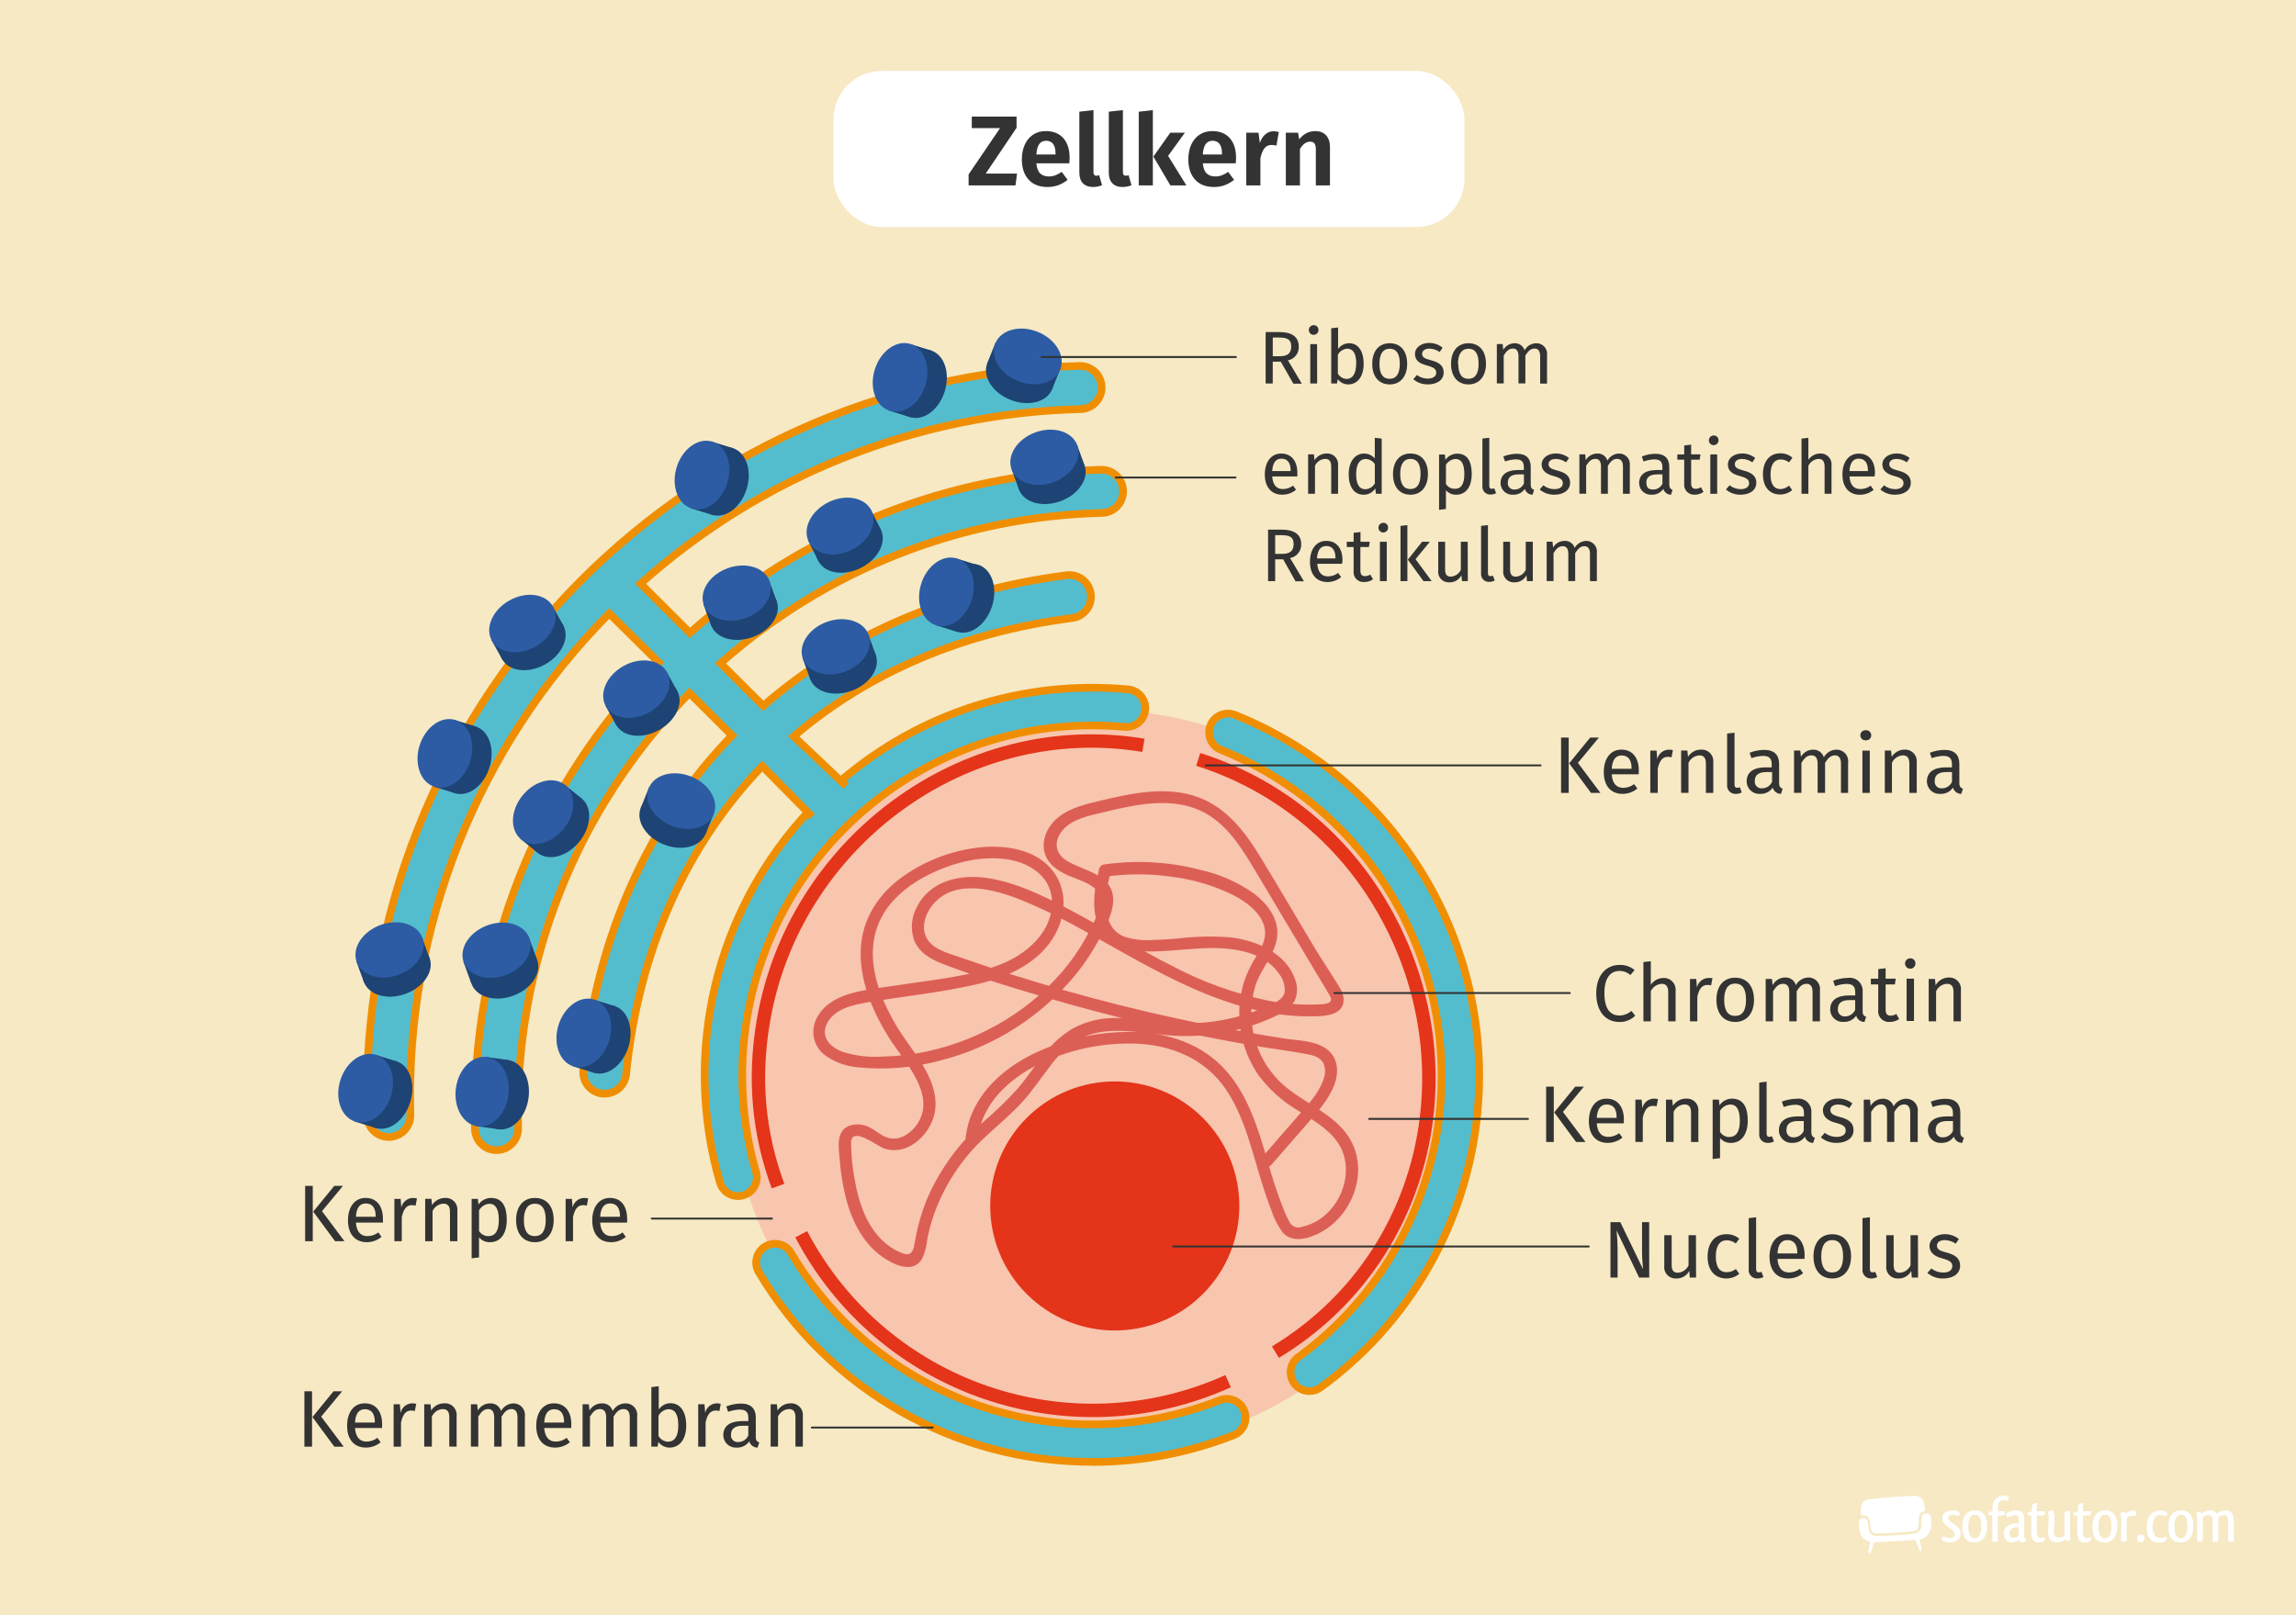 <?xml version="1.0" encoding="UTF-8"?><svg xmlns="http://www.w3.org/2000/svg" width="1200" height="844.43" viewBox="0 0 1200 844.43"><g id="Ebene_6"><rect x="-248.48" y="-16.8" width="1656.96" height="885.88" fill="#f6e9c4"/><g id="Ebene_6-2"><path d="M819.88,414.52h-3.99v-28.93h3.99v28.93ZM824.69,398.81l11.75,15.71h-4.91l-11.42-15.45,11-13.48h4.55l-10.96,13.22Z" fill="#333"/><path d="M856.47,404.8h-14.11c.36,5.11,2.75,7.07,5.96,7.07,2.08.03,4.12-.65,5.76-1.93l1.67,2.32c-2.17,1.8-4.9,2.79-7.72,2.78-6.19,0-9.82-4.32-9.82-11.36s3.47-11.78,9.2-11.78,9.1,4.16,9.1,10.9c.03.75,0,1.47-.03,2ZM852.74,401.69c0-4.35-1.73-6.74-5.24-6.74-2.91,0-4.84,2.06-5.14,6.97h10.37v-.23Z" fill="#333"/><path d="M874.34,392.14l-.72,3.8c-.63-.18-1.28-.27-1.93-.26-2.78,0-4.35,1.96-5.27,6.22v12.63h-3.89v-22.12h3.27l.36,4.48c.61-2.81,3.05-4.86,5.92-4.97.76-.01,1.52.06,2.26.23Z" fill="#333"/><path d="M895.45,398.65v15.87h-3.86v-15.32c0-3.27-1.34-4.29-3.47-4.29-2.44.18-4.6,1.67-5.63,3.89v15.71h-3.86v-22.12h3.27l.33,3.27c1.46-2.34,4.02-3.76,6.77-3.76,3.34-.24,6.23,2.27,6.47,5.61.03.38.02.76-.03,1.14Z" fill="#333"/><path d="M902.68,410.17v-26.67l3.86-.46v27.03c0,1.18.36,1.77,1.37,1.77.49.02.99-.07,1.44-.26l.98,2.72c-.94.49-1.98.75-3.04.75-2.4.16-4.47-1.65-4.64-4.05-.02-.28-.01-.55.02-.83Z" fill="#333"/><path d="M931.71,412.36l-.88,2.68c-2.01,0-3.78-1.34-4.32-3.27-1.46,2.15-3.94,3.39-6.55,3.27-3.6.29-6.76-2.4-7.05-6-.01-.18-.02-.36-.02-.54,0-4.75,3.57-7.33,9.82-7.33h3.27v-1.64c0-3.27-1.57-4.35-4.61-4.35-2.04.09-4.06.48-5.99,1.18l-.95-2.81c2.44-.96,5.04-1.48,7.66-1.51,5.3,0,7.76,2.72,7.76,7.33v10.11c.03,1.83.75,2.45,1.87,2.88ZM926.18,408.7v-5.07h-2.91c-4.06,0-6.12,1.51-6.12,4.52-.28,1.91,1.04,3.69,2.95,3.97.29.04.58.05.87.02,2.27,0,4.31-1.35,5.2-3.44Z" fill="#333"/><path d="M965.91,398.65v15.87h-3.73v-15.32c0-3.27-1.44-4.29-3.11-4.29-2.42,0-3.7,1.57-5.2,3.89v15.71h-3.89v-15.32c0-3.27-1.41-4.29-3.27-4.29-2.39,0-3.73,1.57-5.2,3.89v15.71h-3.86v-22.12h3.27l.33,3.27c1.3-2.3,3.74-3.72,6.38-3.73,2.56-.1,4.85,1.55,5.6,3.99,1.3-2.42,3.8-3.95,6.55-3.99,3.32-.09,6.1,2.52,6.19,5.85,0,.29,0,.57-.04.86Z" fill="#333"/><path d="M977.99,384.41c.02,1.43-1.12,2.6-2.55,2.62-.07,0-.13,0-.2,0-1.46.16-2.77-.89-2.93-2.34-.16-1.46.89-2.77,2.34-2.93.2-.02.39-.02.59,0,1.44-.07,2.67,1.04,2.75,2.48,0,.06,0,.11,0,.17ZM977.24,414.52h-3.86v-22.12h3.86v22.12Z" fill="#333"/><path d="M1001.78,398.65v15.87h-3.86v-15.32c0-3.27-1.34-4.29-3.47-4.29-2.46.14-4.64,1.64-5.63,3.89v15.71h-3.73v-22.12h3.27l.33,3.27c1.46-2.34,4.02-3.76,6.77-3.76,3.34-.17,6.18,2.41,6.35,5.75.02.33,0,.67-.03,1Z" fill="#333"/><path d="M1025.94,412.36l-.88,2.68c-2.02,0-3.8-1.33-4.35-3.27-1.46,2.15-3.94,3.39-6.55,3.27-3.6.29-6.76-2.4-7.05-6-.01-.18-.02-.36-.02-.54,0-4.75,3.57-7.33,9.82-7.33h3.27v-1.64c0-3.27-1.57-4.35-4.61-4.35-2.03.08-4.04.48-5.96,1.18l-.98-2.81c2.44-.96,5.04-1.47,7.66-1.51,5.33,0,7.76,2.72,7.76,7.33v10.11c.03,1.83.75,2.45,1.9,2.88ZM1020.21,408.7v-5.07h-2.91c-4.06,0-6.12,1.51-6.12,4.52-.28,1.91,1.04,3.69,2.95,3.97.29.04.58.05.87.02,2.27,0,4.31-1.35,5.2-3.44h0Z" fill="#333"/><path d="M163.47,648.9h-3.99v-28.93h3.99v28.93ZM168.28,633.19l11.75,15.71h-4.91l-11.42-15.45,11-13.48h4.55l-10.96,13.22Z" fill="#333"/><path d="M200.13,639.17h-14.11c.36,5.11,2.75,7.07,5.96,7.07,2.08.01,4.11-.67,5.76-1.93l1.67,2.32c-2.17,1.8-4.9,2.79-7.72,2.78-6.19,0-9.82-4.35-9.82-11.36s3.47-11.78,9.2-11.78,9.07,4.16,9.07,11v1.9ZM196.36,635.9c0-4.35-1.7-6.74-5.2-6.74-2.95,0-4.88,2.06-5.14,6.97h10.34v-.23Z" fill="#333"/><path d="M217.93,626.51l-.72,3.8c-.63-.18-1.28-.27-1.93-.26-2.78,0-4.35,1.96-5.3,6.22v12.63h-3.86v-22.12h3.27l.36,4.48c.61-2.81,3.05-4.86,5.92-4.97.76-.01,1.52.07,2.26.23Z" fill="#333"/><path d="M239.04,633.02v15.87h-3.86v-15.32c0-3.27-1.34-4.29-3.47-4.29-2.46.14-4.64,1.64-5.63,3.89v15.71h-3.86v-22.12h3.27l.33,3.27c1.46-2.34,4.02-3.76,6.77-3.76,3.34-.24,6.23,2.27,6.47,5.61.03.38.02.76-.03,1.14Z" fill="#333"/><path d="M264.86,637.8c0,6.74-2.98,11.62-8.71,11.62-2.22.09-4.35-.84-5.79-2.52v10.47l-3.86.49v-31.09h3.27l.29,2.98c1.49-2.15,3.93-3.44,6.55-3.47,5.92,0,8.25,4.45,8.25,11.52ZM260.71,637.8c0-5.73-1.67-8.48-5.01-8.48-2.24.2-4.23,1.48-5.33,3.44v10.8c1.04,1.69,2.89,2.71,4.88,2.68,3.53,0,5.47-2.62,5.47-8.44Z" fill="#333"/><path d="M289.38,637.8c0,6.87-3.6,11.62-9.82,11.62s-9.82-4.55-9.82-11.55,3.6-11.59,9.82-11.59,9.82,4.45,9.82,11.52ZM273.8,637.8c0,5.76,2,8.44,5.69,8.44s5.73-2.68,5.73-8.51-2.03-8.44-5.66-8.44-5.76,2.78-5.76,8.57v-.07Z" fill="#333"/><path d="M307.41,626.51l-.69,3.8c-.63-.17-1.28-.26-1.93-.26-2.78,0-4.39,1.96-5.3,6.22v12.63h-3.86v-22.12h3.27l.39,4.48c.6-2.82,3.04-4.87,5.92-4.97.74,0,1.47.07,2.19.23Z" fill="#333"/><path d="M327.77,639.17h-14.11c.39,5.11,2.78,7.07,5.96,7.07,2.08.02,4.11-.66,5.76-1.93l1.7,2.32c-2.17,1.8-4.9,2.79-7.72,2.78-6.19,0-9.82-4.35-9.82-11.36s3.5-11.78,9.23-11.78,9,4.16,9,11c.03.63.03,1.27,0,1.9ZM324.04,635.9c0-4.35-1.7-6.74-5.2-6.74-2.95,0-4.88,2.06-5.17,6.97h10.37v-.23Z" fill="#333"/><path d="M861.97,667.9h-5.3l-11.75-24.58c.2,2.39.52,5.92.52,11.29v13.29h-3.73v-28.96h5.14l11.88,24.61c0-.65-.52-5.27-.52-8.8v-15.81h3.73l.03,28.96Z" fill="#333"/><path d="M886.45,667.9h-3.27l-.29-3.47c-1.32,2.55-4.01,4.09-6.87,3.96-3.27.18-6.06-2.32-6.24-5.59-.02-.4,0-.79.05-1.18v-15.87h3.86v15.48c0,3.01,1.01,4.16,3.27,4.16,2.41-.19,4.53-1.65,5.56-3.83v-15.81h3.86l.07,22.16Z" fill="#333"/><path d="M909.03,647.64l-1.83,2.45c-1.34-1.09-3.02-1.68-4.75-1.67-3.5,0-5.69,2.75-5.69,8.51s2.19,8.18,5.69,8.18c1.74-.03,3.42-.62,4.81-1.67l1.77,2.52c-1.89,1.57-4.28,2.43-6.74,2.42-5.99,0-9.82-4.25-9.82-11.39s3.67-11.75,9.82-11.75c2.47-.08,4.87.77,6.74,2.39Z" fill="#333"/><path d="M913.97,663.51v-26.67l3.86-.46v27.07c0,1.18.36,1.73,1.37,1.73.49.01.98-.06,1.44-.23l1.01,2.68c-.95.5-2,.76-3.08.75-2.4.16-4.47-1.65-4.64-4.05-.02-.28-.01-.55.02-.83Z" fill="#333"/><path d="M943.1,658.14h-14.11c.36,5.11,2.78,7.1,5.96,7.1,2.08.02,4.11-.66,5.76-1.93l1.67,2.29c-2.17,1.81-4.9,2.79-7.72,2.78-6.19,0-9.82-4.32-9.82-11.36s3.5-11.78,9.2-11.78,9.13,4.16,9.13,10.93c.03.75-.03,1.44-.07,1.96ZM939.37,655.03c0-4.32-1.73-6.71-5.2-6.71-2.95,0-4.88,2.03-5.17,6.97h10.37v-.26Z" fill="#333"/><path d="M967.45,656.8c0,6.84-3.6,11.59-9.82,11.59s-9.82-4.55-9.82-11.55,3.6-11.59,9.82-11.59,9.82,4.55,9.82,11.55ZM951.87,656.8c0,5.76,2.03,8.44,5.69,8.44s5.73-2.68,5.73-8.48-2.03-8.44-5.66-8.44-5.76,2.72-5.76,8.51v-.03Z" fill="#333"/><path d="M973.44,663.51v-26.67l3.86-.46v27.07c0,1.18.39,1.73,1.41,1.73.48.01.96-.07,1.41-.23l1.01,2.68c-.95.5-2,.76-3.08.75-2.4.16-4.47-1.65-4.64-4.05-.02-.28-.01-.55.02-.83Z" fill="#333"/><path d="M1002.47,667.9h-3.27l-.29-3.47c-1.32,2.55-4.01,4.09-6.87,3.96-3.27.18-6.06-2.32-6.24-5.59-.02-.4,0-.79.05-1.18v-15.87h3.86v15.48c0,3.01,1.01,4.16,3.27,4.16,2.41-.19,4.53-1.65,5.56-3.83v-15.81h3.86l.07,22.16Z" fill="#333"/><path d="M1023.81,647.77l-1.64,2.42c-1.68-1.18-3.67-1.83-5.73-1.87-2.55,0-4.09,1.11-4.09,2.88s1.18,2.65,4.75,3.57c4.68,1.18,7.36,3.04,7.36,6.91,0,4.61-4.25,6.71-8.74,6.71-3.06.11-6.05-.93-8.38-2.91l2.06-2.32c1.78,1.39,3.97,2.14,6.22,2.13,2.91,0,4.75-1.24,4.75-3.27s-1.08-3.01-5.37-4.16-6.55-3.27-6.55-6.55,3.27-6.09,7.99-6.09c2.68-.02,5.28.88,7.36,2.55Z" fill="#333"/><path d="M163.08,756.31h-3.99v-28.96h3.99v28.96ZM167.86,740.6l11.78,15.71h-4.91l-11.42-15.48,11-13.48h4.52l-10.96,13.25Z" fill="#333"/><path d="M199.67,746.55h-14.14c.39,5.11,2.78,7.1,5.99,7.1,2.07.01,4.09-.67,5.73-1.93l1.7,2.29c-2.17,1.8-4.9,2.79-7.72,2.78-6.19,0-9.82-4.32-9.82-11.36s3.47-11.78,9.2-11.78,9.1,4.16,9.1,10.93c.03.75,0,1.44-.03,1.96ZM195.91,743.45c0-4.32-1.7-6.71-5.2-6.71-2.95,0-4.88,2.03-5.17,6.97h10.37v-.26Z" fill="#333"/><path d="M217.54,733.92l-.72,3.76c-.63-.18-1.28-.26-1.93-.26-2.78,0-4.35,2-5.3,6.22v12.67h-3.86v-22.16h3.27l.36,4.52c.6-2.83,3.04-4.89,5.92-5.01.76-.02,1.52.07,2.26.26Z" fill="#333"/><path d="M238.65,740.43v15.87h-3.83v-15.35c0-3.27-1.34-4.29-3.47-4.29-2.47.14-4.64,1.66-5.63,3.93v15.71h-3.99v-22.16h3.27l.33,3.27c1.46-2.34,4.02-3.76,6.77-3.76,3.33-.3,6.27,2.16,6.57,5.49.04.43.03.86-.02,1.28Z" fill="#333"/><path d="M274.32,740.43v15.87h-3.86v-15.35c0-3.27-1.41-4.29-3.11-4.29-2.39,0-3.7,1.57-5.2,3.93v15.71h-3.86v-15.35c0-3.27-1.41-4.29-3.11-4.29-2.39,0-3.73,1.57-5.2,3.93v15.71h-3.86v-22.16h3.27l.36,3.27c1.33-2.35,3.84-3.78,6.55-3.73,2.55-.12,4.86,1.54,5.56,3.99,1.32-2.4,3.81-3.92,6.55-3.99,3.31,0,5.98,2.7,5.97,6.01,0,.25-.02.49-.05.73Z" fill="#333"/><path d="M298.54,746.55h-14.11c.39,5.11,2.78,7.1,5.96,7.1,2.08.02,4.11-.66,5.76-1.93l1.7,2.29c-2.18,1.81-4.92,2.79-7.76,2.78-6.15,0-9.82-4.32-9.82-11.36s3.5-11.78,9.2-11.78,9.13,4.16,9.13,10.93c.02.66,0,1.31-.07,1.96ZM294.81,743.45c0-4.32-1.7-6.71-5.2-6.71-2.95,0-4.88,2.03-5.17,6.97h10.37v-.26Z" fill="#333"/><path d="M333,740.43v15.87h-3.86v-15.35c0-3.27-1.41-4.29-3.27-4.29-2.39,0-3.7,1.57-5.2,3.93v15.71h-3.86v-15.35c0-3.27-1.41-4.29-3.27-4.29-2.39,0-3.73,1.57-5.2,3.93v15.71h-3.86v-22.16h3.27l.36,3.27c1.33-2.35,3.84-3.78,6.55-3.73,2.55-.12,4.86,1.54,5.56,3.99,1.32-2.4,3.81-3.92,6.55-3.99,3.3-.17,6.12,2.37,6.29,5.67.02.36,0,.72-.04,1.07Z" fill="#333"/><path d="M358.66,745.21c0,6.94-3.27,11.59-8.71,11.59-2.31,0-4.48-1.09-5.86-2.95l-.39,2.45h-3.27v-31.12l3.86-.46v12.14c1.41-2.07,3.77-3.3,6.28-3.27,4.84.07,8.08,4.22,8.08,11.62ZM354.51,745.21c0-6.32-2.06-8.48-5.17-8.48-2.21.16-4.17,1.46-5.17,3.44v10.57c1.02,1.75,2.85,2.87,4.88,2.98,3.24,0,5.47-2.36,5.47-8.51h0Z" fill="#333"/><path d="M376.7,733.92l-.69,3.76c-.63-.17-1.28-.26-1.93-.26-2.78,0-4.39,2-5.3,6.22v12.67h-3.86v-22.16h3.27l.39,4.52c.6-2.83,3.04-4.89,5.92-5.01.74-.02,1.48.07,2.19.26Z" fill="#333"/><path d="M396.82,754.12l-.88,2.68c-2.01.01-3.79-1.33-4.32-3.27-1.48,2.13-3.95,3.37-6.55,3.27-3.6.27-6.75-2.43-7.02-6.04-.01-.17-.02-.34-.02-.51,0-4.75,3.57-7.3,9.82-7.3h3.27v-1.64c0-3.27-1.54-4.39-4.61-4.39-2.03.08-4.04.48-5.96,1.18l-.95-2.81c2.43-.97,5.01-1.48,7.63-1.51,5.33,0,7.79,2.72,7.79,7.33v10.15c-.03,1.8.65,2.42,1.8,2.85ZM391.1,750.45v-5.07h-2.88c-4.09,0-6.15,1.51-6.15,4.55-.28,1.89,1.02,3.66,2.92,3.94.3.05.61.05.91.02,2.27,0,4.32-1.35,5.2-3.44Z" fill="#333"/><path d="M419.6,740.43v15.87h-3.86v-15.35c0-3.27-1.34-4.29-3.47-4.29-2.47.14-4.64,1.66-5.63,3.93v15.71h-3.86v-22.16h3.27l.33,3.27c1.47-2.33,4.02-3.74,6.77-3.76,3.34-.24,6.23,2.27,6.48,5.6.03.39.02.78-.03,1.17Z" fill="#333"/><path d="M812.08,597.01h-3.99v-28.93h3.99v28.93ZM816.86,581.3l11.78,15.71h-4.91l-11.42-15.45,11-13.48h4.52l-10.96,13.22Z" fill="#333"/><path d="M848.64,587.26h-14.11c.39,5.14,2.78,7.1,5.99,7.1,2.07.01,4.09-.67,5.73-1.93l1.7,2.32c-2.18,1.78-4.91,2.75-7.72,2.75-6.19,0-9.82-4.32-9.82-11.32s3.47-11.81,9.2-11.81,9.1,4.16,9.1,10.93c.02.66,0,1.31-.07,1.96ZM844.91,583.98c0-4.32-1.7-6.55-5.2-6.55-2.95,0-4.88,2.06-5.17,6.97h10.37v-.43Z" fill="#333"/><path d="M866.54,574.62l-.72,3.76c-.63-.16-1.28-.24-1.93-.23-2.78,0-4.35,1.96-5.3,6.22v12.63h-3.86v-22.12h3.27l.36,4.48c.61-2.82,3.04-4.88,5.92-5.01.76,0,1.52.09,2.26.26Z" fill="#333"/><path d="M887.65,581.14v15.87h-3.83v-15.32c0-3.27-1.34-4.29-3.5-4.29-2.45.15-4.61,1.65-5.6,3.89v15.71h-3.99v-22.12h3.27l.33,3.27c1.45-2.35,4.01-3.79,6.77-3.8,3.33-.3,6.27,2.16,6.57,5.49.04.43.03.86-.02,1.28Z" fill="#333"/><path d="M913.47,585.91c0,6.55-2.98,11.59-8.71,11.59-2.22.11-4.36-.82-5.79-2.52v10.51l-3.86.46v-31.06h3.27l.29,2.98c1.48-2.16,3.92-3.47,6.55-3.5,5.92,0,8.25,4.58,8.25,11.55ZM909.32,585.91c0-5.76-1.7-8.48-5.01-8.48-2.21.14-4.21,1.37-5.33,3.27v11.06c1.04,1.69,2.89,2.71,4.88,2.68,3.53-.1,5.47-2.68,5.47-8.54Z" fill="#333"/><path d="M919.46,592.62v-26.64l3.86-.49v27.07c0,1.18.36,1.77,1.37,1.77.49,0,.98-.08,1.44-.26l1.01,2.68c-.95.5-2,.76-3.08.75-2.4.16-4.47-1.65-4.64-4.05-.02-.28-.01-.55.02-.83Z" fill="#333"/><path d="M948.53,594.82l-.88,2.68c-2.02.04-3.81-1.32-4.32-3.27-1.47,2.14-3.95,3.38-6.55,3.27-3.6.27-6.75-2.43-7.02-6.04-.01-.17-.02-.34-.02-.51,0-4.75,3.57-7.3,9.82-7.3h3.27v-1.7c0-3.27-1.54-4.39-4.61-4.39-2.03.08-4.04.48-5.96,1.18l-.98-2.81c2.44-.95,5.04-1.46,7.66-1.51,3.68-.58,7.13,1.93,7.71,5.61.09.58.11,1.17.05,1.76v9.98c-.03,2,.69,2.62,1.83,3.04ZM942.73,591.18v-5.11h-2.88c-4.09,0-6.15,1.51-6.15,4.55-.28,1.91,1.04,3.69,2.95,3.97.29.04.58.05.87.02,2.26,0,4.31-1.36,5.2-3.44Z" fill="#333"/><path d="M968.13,576.88l-1.64,2.45c-1.68-1.21-3.69-1.87-5.76-1.9-2.52,0-4.09,1.15-4.09,2.88s1.18,2.65,4.75,3.6c4.68,1.15,7.36,3.01,7.36,6.87,0,4.61-4.25,6.71-8.74,6.71-3.04.11-6.02-.92-8.35-2.88l2.03-2.36c1.78,1.39,3.97,2.14,6.22,2.13,2.91,0,4.75-1.24,4.75-3.27s-1.08-3.04-5.37-4.16c-4.29-1.11-6.55-3.27-6.55-6.55s3.27-6.09,7.99-6.09c2.69-.02,5.3.88,7.4,2.55Z" fill="#333"/><path d="M1002.3,581.14v15.87h-3.93v-15.32c0-3.27-1.44-4.29-3.11-4.29-2.39,0-3.7,1.54-5.2,3.89v15.71h-3.8v-15.32c0-3.27-1.44-4.29-3.11-4.29-2.39,0-3.73,1.54-5.2,3.89v15.71h-3.86v-22.12h3.27l.33,3.27c1.31-2.29,3.74-3.71,6.38-3.73,2.56-.11,4.86,1.54,5.6,3.99,1.32-2.4,3.81-3.92,6.55-3.99,3.33-.06,6.07,2.59,6.13,5.92,0,.26,0,.53-.04.79Z" fill="#333"/><path d="M1026.42,594.82l-.88,2.68c-2.02.02-3.8-1.32-4.32-3.27-1.46,2.16-3.94,3.4-6.55,3.27-3.6.29-6.76-2.4-7.05-6-.01-.18-.02-.36-.02-.54,0-4.75,3.57-7.3,9.82-7.3h3.27v-1.7c0-3.27-1.57-4.39-4.61-4.39-2.04.09-4.06.48-5.99,1.18l-.95-2.81c2.43-.95,5.01-1.46,7.63-1.51,5.33,0,7.79,2.75,7.79,7.36v9.98c0,2,.75,2.62,1.87,3.04ZM1020.72,591.18v-5.11h-2.91c-4.06,0-6.12,1.51-6.12,4.55-.28,1.91,1.04,3.69,2.95,3.97.29.04.58.05.87.02,2.26-.02,4.3-1.36,5.2-3.44h0Z" fill="#333"/><path d="M854.31,507.16l-2.19,2.59c-1.53-1.37-3.51-2.14-5.56-2.16-4.39,0-8.02,2.95-8.02,11.68s3.47,11.65,7.95,11.65c2.28-.06,4.47-.92,6.19-2.42l1.96,2.52c-2.2,2.18-5.19,3.36-8.28,3.27-7,0-12.08-5.24-12.08-14.99s5.47-14.83,12.01-14.83c2.92-.16,5.79.8,8.02,2.68Z" fill="#333"/><path d="M875.75,517.9v16.04h-3.86v-15.35c0-3.27-1.41-4.25-3.5-4.25-2.43.18-4.56,1.66-5.6,3.86v15.74h-3.86v-30.99l3.86-.43v12.34c1.45-2.21,3.91-3.54,6.55-3.57,3.36-.19,6.23,2.37,6.43,5.73.02.29.01.59-.01.88Z" fill="#333"/><path d="M895.02,511.39l-.72,3.76c-.63-.17-1.28-.24-1.93-.23-2.78,0-4.35,1.96-5.27,6.19v12.83h-3.83v-22.12h3.27l.36,4.48c.6-2.83,3.04-4.89,5.92-5.01.73-.05,1.47-.02,2.19.1Z" fill="#333"/><path d="M916.72,522.68c0,6.84-3.6,11.59-9.82,11.59s-9.82-4.52-9.82-11.55,3.6-11.59,9.82-11.59,9.82,4.55,9.82,11.55ZM901.14,522.68c0,5.76,2.03,8.44,5.73,8.44s5.69-2.68,5.69-8.48-2.03-8.44-5.66-8.44-5.76,2.72-5.76,8.51v-.03Z" fill="#333"/><path d="M951.19,517.9v16.04h-3.86v-15.35c0-3.27-1.41-4.25-3.11-4.25-2.39,0-3.7,1.54-5.2,3.89v15.71h-3.86v-15.35c0-3.27-1.41-4.25-3.27-4.25-2.39,0-3.73,1.54-5.2,3.89v15.71h-3.86v-22.12h3.27l.36,3.27c1.25-2.49,3.79-4.06,6.58-4.06,2.55-.12,4.86,1.54,5.56,3.99,1.32-2.4,3.81-3.92,6.55-3.99,3.33-.05,6.06,2.6,6.11,5.93,0,.32-.02.63-.06.94Z" fill="#333"/><path d="M975.34,531.58l-.88,2.68c-2.02.02-3.8-1.32-4.32-3.27-1.48,2.13-3.95,3.37-6.55,3.27-3.6.27-6.75-2.43-7.02-6.04-.01-.17-.02-.34-.02-.51,0-4.75,3.57-7.3,9.82-7.3h3.27v-1.64c0-3.27-1.54-4.39-4.61-4.39-2.03.08-4.04.48-5.96,1.18l-.98-2.81c2.44-.95,5.04-1.46,7.66-1.51,3.68-.58,7.13,1.93,7.71,5.61.09.58.11,1.17.05,1.76v10.11c-.03,1.93.69,2.42,1.83,2.85ZM969.61,527.91v-5.07h-2.88c-4.09,0-6.15,1.51-6.15,4.55-.28,1.91,1.04,3.69,2.95,3.97.29.04.58.05.87.02,2.27-.02,4.32-1.38,5.2-3.47Z" fill="#333"/><path d="M992.59,532.76c-1.46,1.01-3.2,1.54-4.97,1.51-3.06.24-5.74-2.04-5.99-5.1-.03-.39-.02-.79.03-1.18v-13.35h-3.86v-2.98h3.86v-5.01l3.86-.46v5.47h5.27l-.43,2.98h-4.84v13.09c0,2.23.72,3.27,2.65,3.27,1.04-.04,2.05-.34,2.95-.88l1.47,2.65Z" fill="#333"/><path d="M1001.1,503.66c.04,1.5-1.15,2.74-2.65,2.78-1.5.04-2.74-1.15-2.78-2.65-.04-1.5,1.15-2.74,2.65-2.78.01,0,.02,0,.03,0,1.43-.09,2.65.99,2.74,2.42,0,.08,0,.16,0,.24ZM1000.34,533.77h-3.86v-22.12h3.86v22.12Z" fill="#333"/><path d="M1024.86,517.9v16.04h-3.86v-15.35c0-3.27-1.34-4.25-3.47-4.25-2.46.14-4.64,1.64-5.63,3.89v15.71h-3.86v-22.12h3.27l.33,3.27c1.39-2.46,3.98-4.01,6.81-4.06,3.34-.23,6.23,2.29,6.46,5.62.03.42.01.84-.04,1.25Z" fill="#333"/></g><g id="Ebene_4"><circle cx="574.86" cy="564.54" r="193.33" fill="#f8c5ae"/><path d="M666.61,706.89c81.26-49.17,103.42-153.96,54.25-235.23-21.6-35.7-54.84-62.05-94.61-74.65" fill="none" stroke="#e4341a" stroke-miterlimit="10" stroke-width="7"/><path d="M418.76,645.26c42.32,80.61,140.13,114.29,223.11,76.82" fill="none" stroke="#e4341a" stroke-miterlimit="10" stroke-width="7"/><path d="M597.6,389.64c-93.72-15.51-183.26,51.23-198.77,144.96-4.87,29.41-2.49,57.53,7.81,85.5" fill="none" stroke="#e4341a" stroke-miterlimit="10" stroke-width="7"/><path d="M684.4,727.27c2.09,0,4.11-.67,5.8-1.91,42.89-31.16,71.75-77.99,80.28-130.31,15.23-93.95-36.73-185.89-125.07-221.31-5.05-2-10.77.47-12.77,5.52-2,5.05.47,10.77,5.52,12.77,79.75,31.98,126.66,114.99,112.9,199.81-7.72,47.23-33.77,89.51-72.48,117.64-4.39,3.2-5.36,9.35-2.17,13.74,1.85,2.55,4.81,4.05,7.96,4.05h.03Z" fill="#54bdcd" stroke="#f08e02" stroke-miterlimit="10" stroke-width="4"/><path d="M570.82,764.32c25.39.01,50.55-4.77,74.16-14.1,5.01-2.1,7.37-7.86,5.26-12.87-2.04-4.86-7.55-7.25-12.49-5.42-83.25,32.81-178,.53-223.92-76.27-2.44-4.85-8.35-6.81-13.21-4.37-4.85,2.44-6.81,8.35-4.37,13.21.21.41.45.81.71,1.19,36.56,61.16,102.58,98.6,173.84,98.57v.05Z" fill="#54bdcd" stroke="#f08e02" stroke-miterlimit="10" stroke-width="4"/><path d="M423.15,423.67c-48.92,52.01-66.75,125.98-46.89,194.56,1.22,4.2,5.06,7.09,9.43,7.1.93,0,1.86-.13,2.76-.4,5.21-1.5,8.21-6.94,6.71-12.14,0,0,0-.02,0-.02-7.65-26.21-9.25-53.81-4.69-80.74,15.89-94.49,101.93-160.77,197.35-152.01,5.41.51,10.21-3.46,10.73-8.87.51-5.41-3.46-10.21-8.87-10.73-54.28-5.1-108.31,11.97-149.8,47.34" fill="#54bdcd" stroke="#f08e02" stroke-miterlimit="10" stroke-width="4"/><circle cx="582.64" cy="630.47" r="65.1" transform="translate(-275.16 596.65) rotate(-45)" fill="#e4341a"/><path d="M510.86,597.16c1.1-17.56,13.65-30.61,28.22-38.79,16.18-8.7,34.32-13.11,52.69-12.8,19.34.23,37.76,7.53,48.9,23.88,10.04,14.9,13.82,33.07,19.17,50,1.33,4.27,2.76,8.51,4.42,12.67,1.36,4.38,3.44,8.51,6.15,12.22,6.1,6.95,17.56,1.91,23.78-2.51,12.19-8.88,18.94-25.77,14.07-40.44-6.17-18.54-27.22-23.66-39.89-36.4-12.74-13.01-17.46-31.88-12.34-49.35,2.78-9.21,10.64-16.61,11.52-26.37.8-9.01-5.17-16.71-11.89-21.93-8.45-6.02-18.02-10.29-28.15-12.54-11.13-2.91-22.59-4.31-34.1-4.16-5.6.1-11.19.55-16.73,1.35-1.07.29-1.9,1.12-2.18,2.18-2.94,11.52-5.27,26.92,3.84,36.4,5.42,5.59,13.3,6.67,20.72,6.85,9.73.2,19.39-1.18,29.1-1.66,13.77-.68,31.84.8,40.39,13.42,2.13,2.7,3.16,6.11,2.89,9.53-.83,4.21-6.1,6-9.56,7.53-8.24,3.64-16.92,6.17-25.82,7.53-8.9,1.36-17.94,1.58-26.89.65-8.38-.8-16.73-2.18-25.09-2.21-8.19-.25-16.31,1.66-23.53,5.54-5.92,3.64-11.1,8.35-15.28,13.9-4.62,5.77-8.68,11.99-13.47,17.56-5.6,6.17-11.59,11.97-17.94,17.36-12.59,10.98-22.58,24.64-29.23,39.97-2.99,7.26-5.15,14.83-6.45,22.58-.6,3.51-1.13,7.7-5.72,6.35-3.36-1.13-6.47-2.87-9.18-5.14-10.04-8.13-14.38-21.17-16.56-33.47-1.21-6.34-1.85-12.78-1.91-19.24,0-9.46,13.7,1.66,17.39,2.84,13.2,4.29,25.82-8.93,26.69-21.4,1.13-16.38-12.77-29.83-20.47-42.9-8.05-13.65-14.7-30.36-11.37-46.46,3.24-15.63,15.58-26.27,29.4-32.94,12.17-5.87,26.22-9.46,39.79-7.53,12.54,1.78,24.26,9.88,23.58,23.76-.73,15.5-14.28,26.42-27.6,31.49-16.43,6.22-34.65,7.73-51.91,10.44-9.06,1.43-18.67,2.18-27.42,5.02-7,2.26-13.6,6.47-16.56,13.47-2.66,6.17-.98,13.36,4.14,17.71,5.19,3.99,11.44,6.38,17.96,6.87,14.54,1.49,29.24.26,43.33-3.64,27.97-7.16,52.89-23.14,71.05-45.59,4.34-5.45,8.19-11.28,11.49-17.41,3.26-6.15,7.53-13.85,7.53-21.02-.2-13.2-15.23-14.93-24.14-20.22-6.15-3.69-7.18-10.19-2.51-15.83,5.02-6.17,13.97-7.8,21.33-9.58,16.13-3.89,34.67-8.18,50.55-1.05,14.4,6.47,22.58,20.85,30.36,33.84l29.91,50.18c2.33,3.91,4.74,7.78,7,11.72.9,1.61,2.38,3.69.23,4.82-1.6.62-3.3.92-5.02.88-9.07.43-18.16-.25-27.07-2.03-17.4-3.69-34.21-9.79-49.93-18.11-16.03-8.1-31.41-17.44-47.22-25.97-15.05-8.15-31.59-17.14-48.8-19.87-14.35-2.28-30.33,1.1-37.31,15.05-2.83,5.19-3.41,11.31-1.61,16.93,2.51,6.92,8.93,10.46,15.48,12.97,17.19,6.6,34.95,11.99,52.69,17.19,17.74,5.19,35.98,10.04,54.19,14.25,18.21,4.21,36.55,7.93,54.99,11.09,9.21,1.61,18.54,2.71,27.75,4.42,3.34.6,7.1,1.53,8.91,4.69,1.25,2.82,1.25,6.04,0,8.86-2.51,7.33-8.13,13.02-13.07,18.69l-18.42,21.2c-2.51,3.04,1.78,7.53,4.44,4.44l20.07-23.03c5.02-5.8,10.04-11.52,12.8-18.82,2.21-5.97,2.13-12.97-2.81-17.56-6-5.59-16.16-5.39-23.81-6.6-38.13-5.97-75.88-14.23-113.02-24.71-18.68-5.27-37.21-11.12-55.6-17.56-6.57-2.28-16.08-4.44-18.62-11.87-1.93-5.64.68-12.04,4.42-16.31,11.59-13.22,32.21-7.38,46.16-1.73,17.56,7.07,33.82,16.63,50.18,25.87,31.29,17.56,65,35.45,101.96,34.77,6.05,0,16.28-.55,15.96-9.01-.15-3.84-2.96-7.33-4.84-10.49l-8.76-13.75c-10.04-16.63-19.72-33.37-29.81-49.88-8.1-13.3-17.84-26.19-33.07-31.59-16.16-5.72-34.05-2.01-50.18,1.86-7.8,1.86-16.11,3.69-22.58,8.88-5.62,4.57-9.38,12.54-6.65,19.67,2.03,5.39,7.1,8.56,12.14,10.76s10.89,3.54,14.5,7.53c5.14,5.54-.25,14.68-3.04,20.3-3.23,6.55-7.12,12.76-11.62,18.52-9.11,11.57-20.22,21.41-32.79,29.08-12.66,7.79-26.56,13.36-41.1,16.48-7.62,1.63-15.37,2.53-23.16,2.68-7.1.48-14.23-.37-21.02-2.51-6.32-2.36-11.62-7.83-8-14.85,4.01-7.73,13.62-9.73,21.45-11.04,18.87-3.21,38.11-5.02,56.78-9.41,15.23-3.51,30.63-10.04,39.46-23.53,7.53-11.54,8.58-26.79-1.13-37.43-8.91-9.76-23.58-11.82-36.1-10.66-14.53,1.46-28.45,6.62-40.42,15-13,9.08-21.78,22.35-22.45,38.49-.68,16.13,6.17,32.31,14.63,45.89,7.35,11.77,23.96,28.4,16.03,43.45-3.09,5.85-9.86,11.29-16.81,8.93-3.49-1.18-6.25-3.91-9.58-5.47-3.19-1.58-6.87-1.83-10.24-.7-7.23,2.78-5.52,11.64-5.02,17.74.51,6.77,1.59,13.48,3.24,20.07,3.26,12.67,9.63,25.09,21.1,32.09,5.59,3.44,14.23,6.92,18.62-.18,1.51-3.15,2.45-6.55,2.76-10.04.76-4.02,1.77-8,3.04-11.89,5.57-16.38,15.23-31.06,28.07-42.65,6.4-5.95,13.22-11.52,19.04-18.06,5.02-5.54,9.06-11.77,13.6-17.56,4.23-6.03,9.69-11.11,16.01-14.9,7.65-4.14,16.48-4.57,25.09-4.04,9.18.55,18.26,2.23,27.47,2.51,8.85.22,17.69-.62,26.34-2.51,8.6-1.82,16.95-4.7,24.84-8.58,3.58-1.44,6.59-4.03,8.56-7.35,1.5-3.44,1.62-7.32.33-10.84-4.59-13.95-19.95-20.52-33.39-22.23-9.19-.79-18.44-.63-27.6.5-4.44.38-8.91.7-13.35.78-5.08.43-10.2-.15-15.05-1.71-12.95-5.24-9.86-23.03-7.18-33.59l-2.18,2.18c11.51-1.61,23.18-1.56,34.67.15,10.94,1.41,21.57,4.6,31.49,9.43,7.23,3.81,16.13,10.04,16.78,19.12.38,5.02-2.51,9.56-5.02,13.75-2.41,3.85-4.38,7.96-5.87,12.24-5.23,16.68-2.45,34.84,7.53,49.2,5.43,7.3,12.25,13.46,20.07,18.11,7.65,4.89,16.36,9.61,21.5,17.36,8.28,12.54,3.14,30.28-8.43,38.91-3.06,2.31-6.57,3.95-10.31,4.79-2.55,1.05-5.47-.04-6.7-2.51-1.17-2.1-2.19-4.28-3.06-6.52-3.27-8.34-6.09-16.86-8.43-25.52-4.84-16.41-9.88-33.52-21.35-46.69-12.42-14.28-30.83-20.4-49.4-20.6-18.04-.21-35.88,3.78-52.11,11.67-14.18,7.05-27.2,18.29-32.62,33.54-1.4,4.05-2.24,8.27-2.51,12.54-.25,4.01,6.02,4.01,6.27,0l.1-.1Z" fill="#dc5f56"/><line x1="630.18" y1="400.14" x2="805.18" y2="400.14" fill="none" stroke="#333" stroke-linecap="round" stroke-miterlimit="10"/><line x1="697.4" y1="519.16" x2="820.46" y2="519.16" fill="none" stroke="#333" stroke-linecap="round" stroke-miterlimit="10"/><line x1="715.61" y1="584.96" x2="798.6" y2="584.96" fill="none" stroke="#333" stroke-linecap="round" stroke-miterlimit="10"/><line x1="613.11" y1="651.67" x2="830.37" y2="651.67" fill="none" stroke="#333" stroke-linecap="round" stroke-miterlimit="10"/><line x1="340.64" y1="637.07" x2="403.46" y2="637.07" fill="none" stroke="#333" stroke-linecap="round" stroke-miterlimit="10"/><line x1="424.28" y1="746.31" x2="487.48" y2="746.31" fill="none" stroke="#333" stroke-linecap="round" stroke-miterlimit="10"/><path d="M424.44,426.96l-26.05-26.43c-40.14,41.7-64.85,97.42-71.15,161.19-.63,5.61-5.3,9.89-10.94,10.04-.47.04-.94.04-1.4,0-6.17-.66-10.65-6.17-10.04-12.34,6.95-70.25,34.4-130.23,77.77-174.89l-22.28-22.2c-59.46,60.5-91.78,142.58-89.54,227.38.16,6.24-4.77,11.42-11,11.58-6.24.16-11.42-4.77-11.58-11h0c-2.41-90.98,32.28-179.03,96.11-243.91l-25.92-25.67c-68.97,69.53-106.52,164.23-103.94,262.13.16,6.24-4.77,11.42-11,11.58-6.24.16-11.42-4.77-11.58-11-5.47-210.77,161.55-386.64,372.29-392.11,6.24-.17,11.42,4.75,11.59,10.99.17,6.24-4.75,11.42-10.99,11.59-85.08,2.12-166.62,34.47-230.01,91.25l25.79,25.74c59.2-53.05,135.36-83.29,214.83-85.3,6.24-.17,11.42,4.75,11.59,10.99.17,6.24-4.75,11.42-10.99,11.59-73.67,1.83-144.32,29.68-199.43,78.6l22.33,22.25c41.85-36.4,95.79-60.21,158.58-68.29,6.19-.79,11.84,3.59,12.63,9.77.79,6.19-3.59,11.84-9.77,12.63-56.73,7.23-106.55,28.48-145.51,61.84l27.38,25.95" fill="#54bdcd" stroke="#f08e02" stroke-miterlimit="10" stroke-width="4"/><ellipse cx="532.95" cy="196.68" rx="13.27" ry="18.26" transform="translate(151.68 617.81) rotate(-68.1)" fill="#1d4474"/><rect x="529.04" y="173.14" width="12.04" height="36.53" transform="translate(157.89 616.46) rotate(-68.1)" fill="#1d4474"/><ellipse cx="537.17" cy="186.33" rx="13.85" ry="18.29" transform="translate(163.93 615.24) rotate(-68.1)" fill="#2d5ca5"/><ellipse cx="351.84" cy="429.15" rx="13.27" ry="18.26" transform="translate(-177.58 595.53) rotate(-68.1)" fill="#1d4474"/><rect x="347.95" y="405.63" width="12.04" height="36.53" transform="translate(-171.36 594.22) rotate(-68.1)" fill="#1d4474"/><ellipse cx="356.06" cy="418.83" rx="13.85" ry="18.29" transform="translate(-165.35 592.98) rotate(-68.1)" fill="#2d5ca5"/><ellipse cx="388.8" cy="320.6" rx="18.26" ry="13.27" transform="translate(-86.26 152.48) rotate(-20.02)" fill="#1d4474"/><rect x="368.63" y="309.39" width="36.53" height="12.04" transform="translate(-84.6 151.51) rotate(-20.02)" fill="#1d4474"/><ellipse cx="385.05" cy="310.08" rx="18.29" ry="13.85" transform="translate(-82.89 150.56) rotate(-20.02)" fill="#2d5ca5"/><ellipse cx="440.57" cy="348.67" rx="18.26" ry="13.27" transform="translate(-92.75 171.9) rotate(-20.02)" fill="#1d4474"/><rect x="420.4" y="337.43" width="36.53" height="12.04" transform="translate(-91.07 170.93) rotate(-20.02)" fill="#1d4474"/><ellipse cx="436.82" cy="338.15" rx="18.29" ry="13.85" transform="translate(-89.37 169.98) rotate(-20.02)" fill="#2d5ca5"/><ellipse cx="549.67" cy="249.57" rx="18.26" ry="13.27" transform="translate(-52.22 203.26) rotate(-20.02)" fill="#1d4474"/><rect x="529.52" y="238.33" width="36.53" height="12.04" transform="translate(-50.55 202.3) rotate(-20.02)" fill="#1d4474"/><ellipse cx="545.88" cy="239.06" rx="18.29" ry="13.85" transform="translate(-48.86 201.33) rotate(-20.02)" fill="#2d5ca5"/><ellipse cx="292.5" cy="431.66" rx="18.26" ry="13.27" transform="translate(-226.99 386.78) rotate(-50.94)" fill="#1d4474"/><rect x="269.89" y="422.1" width="36.53" height="12.04" transform="translate(-225.86 382.1) rotate(-50.94)" fill="#1d4474"/><ellipse cx="283.87" cy="424.59" rx="18.29" ry="13.85" transform="translate(-224.7 377.47) rotate(-50.94)" fill="#2d5ca5"/><ellipse cx="444.01" cy="285.02" rx="18.26" ry="13.27" transform="translate(-80.62 228.89) rotate(-26.59)" fill="#1d4474"/><rect x="423.27" y="274.05" width="36.53" height="12.04" transform="translate(-78.66 227.25) rotate(-26.59)" fill="#1d4474"/><ellipse cx="439.05" cy="275.01" rx="18.29" ry="13.85" transform="translate(-76.66 225.61) rotate(-26.59)" fill="#2d5ca5"/><ellipse cx="263.09" cy="572.3" rx="18.26" ry="13.27" transform="translate(-340.01 754.02) rotate(-82.08)" fill="#1d4474"/><rect x="239.24" y="565.47" width="36.53" height="12.04" transform="translate(-344.02 747.79) rotate(-82.08)" fill="#1d4474"/><ellipse cx="252.02" cy="570.72" rx="18.29" ry="13.85" transform="translate(-347.99 741.7) rotate(-82.08)" fill="#2d5ca5"/><ellipse cx="207.38" cy="507.12" rx="18.26" ry="13.27" transform="translate(-161.08 101.64) rotate(-20.02)" fill="#1d4474"/><rect x="187.16" y="495.88" width="36.53" height="12.04" transform="translate(-159.41 100.66) rotate(-20.02)" fill="#1d4474"/><ellipse cx="203.61" cy="496.6" rx="18.29" ry="13.85" transform="translate(-157.71 99.71) rotate(-20.02)" fill="#2d5ca5"/><ellipse cx="263.58" cy="508.16" rx="18.26" ry="13.27" transform="translate(-157.13 119.95) rotate(-19.89)" fill="#1d4474"/><rect x="243.11" y="496.04" width="36.53" height="12.04" transform="translate(-156.09 119.82) rotate(-20.02)" fill="#1d4474"/><ellipse cx="259.54" cy="496.76" rx="18.29" ry="13.85" transform="translate(-154.38 118.87) rotate(-20.02)" fill="#2d5ca5"/><ellipse cx="315.78" cy="543.39" rx="18.26" ry="13.27" transform="translate(-296.66 684.47) rotate(-72.81)" fill="#1d4474"/><rect x="292.19" y="535.73" width="36.53" height="12.04" transform="translate(-298.85 678.22) rotate(-72.81)" fill="#1d4474"/><ellipse cx="305.13" cy="540.03" rx="18.29" ry="13.85" transform="translate(-300.96 671.93) rotate(-72.81)" fill="#2d5ca5"/><ellipse cx="481.11" cy="200.64" rx="18.26" ry="13.27" transform="translate(147.24 600.96) rotate(-72.81)" fill="#1d4474"/><rect x="457.5" y="192.98" width="36.53" height="12.04" transform="translate(145.05 594.7) rotate(-72.81)" fill="#1d4474"/><ellipse cx="470.43" cy="197.29" rx="18.29" ry="13.85" transform="translate(142.92 588.4) rotate(-72.81)" fill="#2d5ca5"/><ellipse cx="377.55" cy="251.71" rx="18.26" ry="13.27" transform="translate(25.51 538) rotate(-72.81)" fill="#1d4474"/><rect x="353.96" y="244.05" width="36.53" height="12.04" transform="translate(23.32 531.76) rotate(-72.81)" fill="#1d4474"/><ellipse cx="366.9" cy="248.36" rx="18.29" ry="13.85" transform="translate(21.19 525.47) rotate(-72.81)" fill="#2d5ca5"/><ellipse cx="505.83" cy="312.83" rx="18.37" ry="13.35" transform="translate(56.36 702.32) rotate(-72.65)" fill="#1d4474"/><rect x="481.73" y="305.11" width="36.53" height="12.04" transform="translate(54.99 696.84) rotate(-72.81)" fill="#1d4474"/><ellipse cx="494.65" cy="309.43" rx="18.29" ry="13.85" transform="translate(52.85 690.53) rotate(-72.81)" fill="#2d5ca5"/><ellipse cx="243.17" cy="397.24" rx="18.26" ry="13.27" transform="translate(-208.19 512.15) rotate(-72.81)" fill="#1d4474"/><rect x="219.56" y="389.56" width="36.53" height="12.04" transform="translate(-210.38 505.87) rotate(-72.81)" fill="#1d4474"/><ellipse cx="232.52" cy="393.87" rx="18.29" ry="13.85" transform="translate(-212.48 499.6) rotate(-72.81)" fill="#2d5ca5"/><ellipse cx="201.73" cy="572.26" rx="18.26" ry="13.27" transform="translate(-404.58 595.85) rotate(-72.81)" fill="#1d4474"/><rect x="178.13" y="564.61" width="36.53" height="12.04" transform="translate(-406.79 589.6) rotate(-72.81)" fill="#1d4474"/><ellipse cx="191.08" cy="568.91" rx="18.29" ry="13.85" transform="translate(-408.89 583.32) rotate(-72.81)" fill="#2d5ca5"/><ellipse cx="337.99" cy="370.07" rx="18.26" ry="13.27" transform="translate(-137.46 211.5) rotate(-29.15)" fill="#1d4474"/><rect x="317.02" y="359.21" width="36.53" height="12.04" transform="translate(-135.44 209.57) rotate(-29.15)" fill="#1d4474"/><ellipse cx="332.6" cy="360.29" rx="18.29" ry="13.85" transform="translate(-133.37 207.64) rotate(-29.15)" fill="#2d5ca5"/><ellipse cx="278.41" cy="335.77" rx="18.26" ry="13.27" transform="translate(-128.29 178.14) rotate(-29.15)" fill="#1d4474"/><rect x="257.43" y="324.88" width="36.53" height="12.04" transform="translate(-126.26 176.2) rotate(-29.15)" fill="#1d4474"/><ellipse cx="273.02" cy="325.99" rx="18.29" ry="13.85" transform="translate(-124.21 174.28) rotate(-29.15)" fill="#2d5ca5"/><path d="M669.4,189.09h-4.2v11.38h-3.71v-26.88h7.09c6.7,0,10.23,2.59,10.23,7.61.14,3.47-2.26,6.53-5.66,7.21l7.24,12.18h-4.41l-6.58-11.51ZM668.95,186.23c3.77,0,5.91-1.4,5.91-5.05s-1.92-4.72-6.33-4.72h-3.32v9.77h3.74Z" fill="#333"/><path d="M689.1,172.47c.03,1.39-1.07,2.55-2.46,2.59-1.4.03-2.55-1.07-2.59-2.46s1.07-2.55,2.46-2.59c.02,0,.04,0,.06,0,1.33-.07,2.46.95,2.52,2.28,0,.06,0,.12,0,.19ZM688.4,200.48h-3.59v-20.58h3.56l.03,20.58Z" fill="#333"/><path d="M712.72,190.19c0,6.42-3.04,10.78-8.1,10.78-2.15,0-4.16-1.02-5.45-2.74l-.37,2.25h-3.04v-28.86l3.59-.43v11.29c1.3-1.93,3.49-3.07,5.81-3.04,4.51,0,7.55,3.87,7.55,10.75ZM708.85,190.19c0-5.88-1.92-7.91-4.81-7.91-2.06.16-3.88,1.38-4.81,3.23v9.83c.95,1.63,2.65,2.67,4.54,2.77,2.86,0,5.02-2.31,5.02-7.91h.06Z" fill="#333"/><path d="M735.46,190.19c0,6.36-3.35,10.78-9.13,10.78s-9.13-4.23-9.13-10.75,3.35-10.78,9.13-10.78,9.13,4.2,9.13,10.75ZM720.97,190.19c0,5.36,1.86,7.85,5.3,7.85s5.33-2.5,5.33-7.88-1.89-7.85-5.27-7.85-5.36,2.53-5.36,7.91v-.03Z" fill="#333"/><path d="M753.97,181.78l-1.52,2.25c-1.57-1.11-3.44-1.72-5.36-1.77-2.34,0-3.81,1.07-3.81,2.71s1.1,2.47,4.41,3.32c4.35,1.1,6.85,2.8,6.85,6.39,0,4.32-3.96,6.27-8.13,6.27-2.84.1-5.61-.86-7.76-2.71l1.92-2.19c1.61,1.24,3.6,1.9,5.63,1.89,2.71,0,4.44-1.19,4.44-3.04s-1.03-2.8-5.02-3.87c-4.44-1.16-6.09-3.04-6.09-6.09s3.04-5.66,7.43-5.66c2.55-.01,5.03.87,7,2.5Z" fill="#333"/><path d="M776.65,190.19c0,6.36-3.38,10.78-9.13,10.78s-9.13-4.23-9.13-10.75,3.35-10.78,9.13-10.78,9.13,4.2,9.13,10.75ZM762.16,190.19c0,5.36,1.86,7.85,5.3,7.85s5.33-2.5,5.33-7.88-1.89-7.85-5.27-7.85-5.51,2.53-5.51,7.91l.15-.03Z" fill="#333"/><path d="M808.55,185.77v14.76h-3.59v-14.31c0-3.04-1.34-3.99-2.89-3.99-2.22,0-3.44,1.46-4.84,3.62v14.61h-3.59v-14.25c0-3.04-1.34-3.99-2.89-3.99-2.22,0-3.47,1.46-4.84,3.62v14.61h-3.59v-20.58h3.04l.3,3.04c1.22-2.13,3.48-3.45,5.94-3.47,2.38-.1,4.52,1.43,5.21,3.71,1.21-2.24,3.54-3.66,6.09-3.71,3.08-.08,5.63,2.35,5.71,5.43,0,.29,0,.58-.05.87Z" fill="#333"/><line x1="544.33" y1="186.66" x2="645.95" y2="186.66" fill="none" stroke="#333" stroke-linecap="round" stroke-miterlimit="10"/><path d="M678.03,249.1h-13.12c.33,4.75,2.56,6.58,5.54,6.58,1.94.02,3.82-.62,5.36-1.8l1.55,2.16c-2.02,1.68-4.56,2.6-7.18,2.59-5.75,0-9.13-4.05-9.13-10.56s3.26-10.96,8.55-10.96,8.46,3.87,8.46,10.14c.03.58,0,1.37-.03,1.86ZM674.56,246.06c0-4.05-1.61-6.27-4.84-6.27-2.74,0-4.54,1.92-4.81,6.48h9.65v-.21Z" fill="#333"/><path d="M699.34,243.38v14.76h-3.59v-14.25c0-3.04-1.25-3.99-3.23-3.99-2.29.13-4.31,1.53-5.24,3.62v14.61h-3.59v-20.58h3.04l.3,3.04c1.36-2.17,3.74-3.49,6.3-3.5,3.1-.22,5.8,2.11,6.02,5.21.03.35.02.71-.02,1.06Z" fill="#333"/><path d="M722.14,229.29v28.86h-3.04l-.33-2.83c-1.29,2.12-3.61,3.38-6.09,3.32-5.02,0-7.79-4.26-7.79-10.68s3.04-10.84,8.1-10.84c2.13,0,4.15.92,5.54,2.53v-10.78l3.62.43ZM718.55,252.73v-10.08c-1.04-1.63-2.82-2.64-4.75-2.71-3.04,0-5.02,2.59-5.02,7.95s1.74,7.88,4.69,7.88c2.12-.03,4.06-1.19,5.08-3.04Z" fill="#333"/><path d="M746.31,247.82c0,6.39-3.35,10.81-9.13,10.81s-9.13-4.23-9.13-10.75,3.35-10.78,9.13-10.78,9.13,4.2,9.13,10.72ZM731.82,247.82c0,5.36,1.89,7.85,5.33,7.85s5.3-2.5,5.3-7.91-1.86-7.85-5.27-7.85-5.36,2.59-5.36,7.91Z" fill="#333"/><path d="M769.21,247.82c0,6.27-2.77,10.81-8.1,10.81-2.06.09-4.05-.78-5.39-2.34v9.8l-3.59.46v-28.92h3.04l.27,2.77c1.39-2,3.66-3.2,6.09-3.23,5.51-.06,7.67,4.17,7.67,10.65ZM765.34,247.82c0-5.33-1.58-7.88-4.66-7.88-2.05.15-3.9,1.28-4.96,3.04v10.05c.97,1.57,2.69,2.52,4.54,2.5,3.29.15,5.08-2.28,5.08-7.7Z" fill="#333"/><path d="M774.78,254.1v-24.81l3.59-.43v25.05c0,1.1.33,1.64,1.28,1.64.46,0,.91-.08,1.34-.24l.94,2.5c-.87.49-1.86.74-2.86.73-2.23.15-4.16-1.55-4.3-3.78-.01-.22-.01-.45.01-.67Z" fill="#333"/><path d="M801.81,256.1l-.82,2.53c-1.88,0-3.53-1.24-4.05-3.04-1.36,2-3.67,3.16-6.09,3.04-3.35.27-6.29-2.23-6.56-5.58-.01-.17-.02-.34-.02-.51,0-4.41,3.35-6.82,9.13-6.82h3.04v-1.52c0-3.04-1.43-4.05-4.29-4.05-1.89.08-3.76.45-5.54,1.1l-.91-2.62c2.27-.89,4.68-1.37,7.12-1.4,4.96,0,7.21,2.53,7.21,6.82v9.41c.03,1.67.7,2.28,1.77,2.65ZM796.48,252.73v-4.72h-2.68c-3.81,0-5.72,1.4-5.72,4.2-.26,1.78.97,3.43,2.75,3.7.27.04.54.05.81.02,2.11,0,4.01-1.26,4.84-3.2Z" fill="#333"/><path d="M820.04,239.45l-1.55,2.25c-1.55-1.12-3.41-1.74-5.33-1.77-2.34,0-3.81,1.07-3.81,2.71s1.1,2.47,4.41,3.32c4.35,1.1,6.85,2.8,6.85,6.39,0,4.29-3.96,6.27-8.13,6.27-2.83.09-5.6-.88-7.76-2.71l1.89-2.19c1.65,1.3,3.69,2.01,5.78,2.01,2.71,0,4.41-1.19,4.41-3.04s-1-2.8-4.99-3.87-6.09-3.04-6.09-6.09,3.04-5.66,7.43-5.66c2.5-.02,4.92.82,6.88,2.37Z" fill="#333"/><path d="M851.82,243.38v14.76h-3.59v-14.25c0-3.04-1.34-3.99-3.04-3.99-2.22,0-3.44,1.43-4.84,3.62v14.61h-3.59v-14.25c0-3.04-1.34-3.99-2.89-3.99-2.25,0-3.5,1.43-4.87,3.62v14.61h-3.53v-20.58h3.04l.3,3.04c1.25-2.18,3.58-3.5,6.09-3.47,2.38-.11,4.52,1.41,5.21,3.68,1.23-2.23,3.55-3.63,6.09-3.68,3.08-.06,5.62,2.39,5.67,5.47,0,.26,0,.52-.04.77Z" fill="#333"/><path d="M874.17,256.1l-.82,2.53c-1.87,0-3.51-1.24-4.02-3.04-1.37,2-3.67,3.15-6.09,3.04-3.35.25-6.28-2.26-6.53-5.61-.01-.16-.02-.32-.02-.47,0-4.41,3.32-6.82,9.13-6.82h3.04v-1.52c0-3.04-1.46-4.05-4.32-4.05-1.89.08-3.76.45-5.54,1.1l-.88-2.62c2.26-.9,4.66-1.37,7.09-1.4,4.96,0,7.24,2.53,7.24,6.82v9.41c.09,1.67.73,2.28,1.7,2.65ZM868.87,252.73v-4.72h-2.71c-3.77,0-5.69,1.4-5.69,4.2s1.19,3.71,3.53,3.71c2.15.03,4.1-1.23,4.96-3.2h-.09Z" fill="#333"/><path d="M890.3,257.2c-1.34.95-2.95,1.45-4.6,1.43-2.87.16-5.33-2.04-5.49-4.91-.02-.32,0-.65.04-.97v-12.42h-3.59v-2.77h3.59v-4.66l3.62-.43v5.08h4.87l-.4,2.77h-4.47v12.18c0,2.07.64,3.04,2.44,3.04.97-.03,1.91-.31,2.74-.82l1.25,2.47Z" fill="#333"/><path d="M898.18,230.14c.03,1.39-1.07,2.55-2.46,2.59s-2.55-1.07-2.59-2.46c-.03-1.4,1.07-2.55,2.46-2.59.02,0,.04,0,.06,0,1.33-.07,2.46.95,2.52,2.28,0,.06,0,.12,0,.19ZM897.48,258.14h-3.59v-20.58h3.59v20.58Z" fill="#333"/><path d="M917.36,239.45l-1.52,2.25c-1.56-1.12-3.43-1.74-5.36-1.77-2.34,0-3.77,1.07-3.77,2.71s1.1,2.47,4.41,3.32c4.32,1.1,6.82,2.8,6.82,6.39,0,4.29-3.93,6.27-8.13,6.27-2.83.09-5.6-.88-7.76-2.71l1.92-2.19c1.65,1.3,3.69,2.01,5.78,2.01,2.68,0,4.41-1.19,4.41-3.04s-1.03-2.8-4.99-3.87c-4.47-1.19-6.09-3.04-6.09-6.09s3.04-5.66,7.4-5.66c2.5-.02,4.93.82,6.88,2.37Z" fill="#333"/><path d="M936.81,239.33l-1.77,2.4c-1.26-.99-2.81-1.53-4.41-1.52-3.23,0-5.27,2.53-5.27,7.88s2.04,7.61,5.27,7.61c1.63-.11,3.18-.74,4.41-1.8l1.64,2.34c-1.77,1.48-4,2.29-6.3,2.28-5.54,0-8.98-3.96-8.98-10.59s3.41-10.93,8.98-10.93c2.36-.09,4.66.74,6.42,2.31Z" fill="#333"/><path d="M957.24,243.38v14.76h-3.62v-14.25c0-3.04-1.31-3.99-3.26-3.99-2.25.18-4.24,1.55-5.21,3.59v14.64h-3.59v-28.83l3.59-.4v11.51c1.35-2.05,3.63-3.29,6.09-3.32,3.12-.2,5.82,2.16,6.02,5.28.02.33.01.66-.02.99Z" fill="#333"/><path d="M979.77,249.1h-13.15c.37,4.75,2.59,6.58,5.57,6.58,1.97.05,3.91-.57,5.48-1.77l1.58,2.16c-2.02,1.68-4.56,2.59-7.18,2.59-5.75,0-9.13-4.05-9.13-10.56s3.23-10.96,8.55-10.96,8.46,3.87,8.46,10.14c-.12.55-.15,1.34-.18,1.83ZM976.27,246.06c0-4.05-1.58-6.27-4.84-6.27-2.74,0-4.54,1.92-4.81,6.48h9.65v-.21Z" fill="#333"/><path d="M998.09,239.45l-1.52,2.25c-1.55-1.12-3.41-1.74-5.33-1.77-2.37,0-3.81,1.07-3.81,2.71s1.1,2.47,4.41,3.32c4.32,1.1,6.85,2.8,6.85,6.39,0,4.29-3.96,6.27-8.13,6.27-2.84.09-5.62-.87-7.79-2.71l1.92-2.19c1.65,1.3,3.69,2.01,5.78,2.01,2.71,0,4.41-1.19,4.41-3.04s-1-2.8-4.99-3.87-6.09-3.04-6.09-6.09,3.04-5.66,7.43-5.66c2.49-.02,4.91.82,6.85,2.37Z" fill="#333"/><path d="M670.64,292.42h-4.17v11.38h-3.71v-26.91h7.09c6.7,0,10.23,2.59,10.23,7.61.14,3.54-2.36,6.64-5.84,7.24l7.28,12.18h-4.41l-6.45-11.51ZM670.21,289.56c3.74,0,5.91-1.4,5.91-5.05s-1.92-4.72-6.33-4.72h-3.32v9.77h3.74Z" fill="#333"/><path d="M701.44,294.76h-12.97c.37,4.75,2.59,6.58,5.57,6.58,1.93.01,3.8-.62,5.33-1.8l1.58,2.16c-2.02,1.68-4.56,2.59-7.18,2.59-5.75,0-9.13-4.05-9.13-10.56s3.23-10.96,8.55-10.96,8.46,3.87,8.46,10.14c-.03.62-.11,1.24-.21,1.86ZM697.97,291.72c0-4.05-1.58-6.27-4.84-6.27-2.74,0-4.54,1.92-4.81,6.48h9.65v-.21Z" fill="#333"/><path d="M717.61,302.86c-1.34.95-2.95,1.45-4.6,1.43-2.85.23-5.34-1.89-5.57-4.74-.03-.38-.02-.76.03-1.13v-12.42h-3.59v-2.77h3.59v-4.66l3.59-.43v5.08h4.81l-.4,2.77h-4.47v12.18c0,2.07.67,3.04,2.47,3.04.96-.03,1.89-.32,2.71-.82l1.43,2.47Z" fill="#333"/><path d="M725.49,275.8c.03,1.39-1.07,2.55-2.46,2.59s-2.55-1.07-2.59-2.46c-.03-1.4,1.07-2.55,2.46-2.59.02,0,.04,0,.06,0,1.33-.07,2.46.95,2.52,2.28,0,.06,0,.12,0,.19ZM724.79,303.81h-3.59v-20.58h3.59v20.58Z" fill="#333"/><path d="M735.57,303.81h-3.59v-28.86l3.59-.43v29.28ZM739.83,292.33l8.43,11.48h-4.29l-8.16-11.23,7.46-9.35h4.02l-7.46,9.1Z" fill="#333"/><path d="M767.14,303.81h-3.04l-.27-3.04c-1.24,2.36-3.73,3.79-6.39,3.68-3.04.17-5.64-2.16-5.8-5.2-.02-.37,0-.74.05-1.1v-14.92h3.59v14.37c0,2.83.94,3.87,3.04,3.87,2.24-.17,4.22-1.53,5.18-3.56v-14.67h3.59l.06,20.58Z" fill="#333"/><path d="M774.08,299.76v-24.81l3.59-.43v25.05c0,1.1.33,1.64,1.28,1.64.46,0,.91-.08,1.34-.24l.94,2.5c-.87.49-1.86.74-2.86.73-2.23.15-4.16-1.55-4.3-3.78-.01-.22-.01-.45.01-.67Z" fill="#333"/><path d="M801.11,303.81h-3.04l-.27-3.04c-1.24,2.36-3.73,3.79-6.39,3.68-3.04.17-5.64-2.16-5.8-5.2-.02-.37,0-.74.05-1.1v-14.92h3.59v14.37c0,2.83.94,3.87,3.04,3.87,2.24-.15,4.22-1.52,5.14-3.56v-14.67h3.68v20.58Z" fill="#333"/><path d="M834.59,289.04v14.76h-3.59v-14.25c0-3.04-1.31-3.99-2.89-3.99-2.22,0-3.41,1.43-4.84,3.62v14.61h-3.59v-14.25c0-3.04-1.31-3.99-2.89-3.99-2.22,0-3.47,1.43-4.84,3.62v14.61h-3.59v-20.58h3.04l.33,3.04c1.24-2.19,3.58-3.52,6.09-3.47,2.37-.11,4.5,1.41,5.18,3.68,1.23-2.22,3.55-3.62,6.09-3.68,3.08.01,5.56,2.51,5.55,5.59,0,.22-.01.43-.04.65Z" fill="#333"/><line x1="583.14" y1="249.65" x2="645.74" y2="249.65" fill="none" stroke="#333" stroke-linecap="round" stroke-miterlimit="10"/></g><rect x="435.62" y="37.1" width="329.76" height="81.6" rx="25.2" ry="25.2" fill="#fff"/><path d="M531.3,60.95v5.88l-16.12,23.92h16.38l-.83,6.19h-24.49v-5.77l16.43-24.18h-14.77v-6.03h23.4Z" fill="#333"/><path d="M558.86,85.39h-17.21c.24,2.5.92,4.26,2.03,5.3,1.11,1.04,2.62,1.56,4.52,1.56,1.18,0,2.29-.19,3.33-.57,1.04-.38,2.17-.99,3.38-1.82l3.07,4.16c-3.09,2.5-6.57,3.74-10.45,3.74-4.33,0-7.66-1.3-9.98-3.9-2.32-2.6-3.48-6.12-3.48-10.56,0-2.81.49-5.33,1.48-7.57s2.43-4,4.32-5.28c1.89-1.28,4.13-1.92,6.73-1.92,3.92,0,6.97,1.23,9.15,3.69,2.18,2.46,3.28,5.89,3.28,10.3,0,.35-.05,1.3-.16,2.86ZM551.69,80.45c0-4.58-1.65-6.86-4.94-6.86-1.53,0-2.71.56-3.56,1.69-.85,1.13-1.36,2.96-1.53,5.49h10.04v-.31Z" fill="#333"/><path d="M565.99,95.81c-1.25-1.3-1.87-3.15-1.87-5.54v-31.88l7.38-.83v32.5c0,1.21.5,1.82,1.51,1.82.55,0,1.04-.1,1.46-.31l1.51,5.25c-1.42.62-3,.94-4.73.94-2.25,0-4-.65-5.25-1.95Z" fill="#333"/><path d="M581.38,95.81c-1.25-1.3-1.87-3.15-1.87-5.54v-31.88l7.38-.83v32.5c0,1.21.5,1.82,1.51,1.82.55,0,1.04-.1,1.46-.31l1.51,5.25c-1.42.62-3,.94-4.73.94-2.25,0-4-.65-5.25-1.95Z" fill="#333"/><path d="M602.54,57.57v39.36h-7.38v-38.53l7.38-.83ZM619.29,69.37l-8.79,12.12,9.57,15.44h-8.37l-8.89-15.08,8.84-12.48h7.64Z" fill="#333"/><path d="M645.86,85.39h-17.21c.24,2.5.92,4.26,2.03,5.3,1.11,1.04,2.62,1.56,4.52,1.56,1.18,0,2.29-.19,3.33-.57,1.04-.38,2.17-.99,3.38-1.82l3.07,4.16c-3.09,2.5-6.57,3.74-10.45,3.74-4.33,0-7.66-1.3-9.98-3.9s-3.48-6.12-3.48-10.56c0-2.81.49-5.33,1.48-7.57.99-2.24,2.43-4,4.32-5.28,1.89-1.28,4.13-1.92,6.73-1.92,3.92,0,6.97,1.23,9.15,3.69,2.18,2.46,3.28,5.89,3.28,10.3,0,.35-.05,1.3-.16,2.86ZM638.68,80.45c0-4.58-1.65-6.86-4.94-6.86-1.53,0-2.71.56-3.56,1.69-.85,1.13-1.36,2.96-1.53,5.49h10.04v-.31Z" fill="#333"/><path d="M668.37,69.01l-1.25,7.12c-.97-.24-1.79-.36-2.44-.36-1.63,0-2.9.57-3.8,1.72-.9,1.14-1.61,2.88-2.13,5.2v14.25h-7.38v-27.56h6.4l.68,5.36c.66-1.94,1.62-3.45,2.89-4.52,1.27-1.07,2.7-1.61,4.29-1.61.83,0,1.75.14,2.76.42Z" fill="#333"/><path d="M693.07,70.75c1.35,1.47,2.03,3.51,2.03,6.11v20.07h-7.38v-18.82c0-1.49-.25-2.54-.75-3.15-.5-.61-1.26-.91-2.26-.91s-1.98.32-2.83.96c-.85.64-1.67,1.6-2.47,2.89v19.03h-7.38v-27.56h6.4l.57,3.48c1.14-1.42,2.4-2.5,3.77-3.22s2.92-1.09,4.65-1.09c2.43,0,4.32.74,5.67,2.21Z" fill="#333"/></g><g id="Wasserzeichen"><g id="_1_SEO_Themplate_white"><rect x="960.42" y="774.09" width="218.3" height="45.74" fill="none"/><path d="M972.3,794.17c-.45.34-.72.76-.73,1.39,0,3.44.38,5.49.9,6.76.52,1.27,1.14,1.79,1.83,2.32.67.5,1.36.85,1.86,1.08.5.22.82.3.83.31l.46.13-1.09,5.72,1.27.11,1.91-5.65,21.04-1.2.55-.02,2.28,5.85,1.06-.22-1.1-5.79.46-.13s.32-.09.83-.31c.51-.22,1.19-.57,1.86-1.07,1.08-.82,2.95-2.91,2.95-7.56,0-.88-.07-1.86-.22-2.93-.16-1.15-1.25-1.72-2.49-1.74-1,0-1.89.44-2.12,1.01-.7,1.51-.18,4.17-.6,6.19-.35,1.75-1.54,3-3.36,3.28-3.89.64-6.86.75-10.72.97-3.36.19-5.65.29-9.02.35h-.12c-1.32,0-2.3-.37-2.96-1.04-.65-.66-.96-1.53-1.14-2.44-.36-1.83-.29-3.52-.97-5.01-.2-.49-.91-.85-1.76-.84h-.01c-.61,0-1.25.18-1.7.5Z" fill="#fff" fill-rule="evenodd"/><path d="M1000.55,782.01c-2.93.04-19.61,1.14-24.02,1.9-4.23.73-4.35,4.94-3.66,8.5.37-.11.76-.16,1.14-.16,1.1,0,2.25.42,2.73,1.47.6,1.37.69,2.64.85,4.03.15,1.4.4,2.6,1.05,3.23.43.43,1.06.72,2.19.72h.11c3.35-.06,5.64-.16,8.97-.35,3.89-.21,6.82-.33,10.6-.96,1.43-.26,1.83-1.01,2.17-2.45.39-1.68-.2-4.36.66-6.39.43-.93,1.71-1.42,2.73-1.57.15-3.8-.85-8.03-5.54-7.97Z" fill="#fff" fill-rule="evenodd"/><path d="M1021.27,789.69c2.03.14,2.88.95,3.01,1.35,0,.44-.24,1.15-.51,1.52-.47-.1-.98-.14-1.56-.34-.51-.2-1.05-.3-1.66-.3-1.39,0-2.3.71-2.3,1.76,0,.58.27,1.08,1.08,1.73.85.68,2.4,1.69,3.42,2.54,1.46,1.15,2,2.27,2,3.69,0,3.15-2.54,4.74-5.65,4.74-2.1,0-3.89-.61-4.23-1.46,0-.54.2-1.25.54-1.69h.14c.27,0,.58.1.91.27.71.3,1.62.54,2.57.54.2,0,.44-.03.64-.07,1.22-.14,1.96-.91,1.96-2.03,0-.78-.41-1.46-1.46-2.2-.88-.64-1.96-1.42-2.74-2.06l-.81-.71c-1.02-.98-1.49-2.03-1.49-3.18,0-2.61,2.1-4.16,5.14-4.16.37,0,.71.03.98.07Z" fill="#fff"/><path d="M1032.1,806.41c-4.2,0-6.53-2.47-6.53-8.33s2.74-8.46,6.63-8.46c4.26,0,6.43,2.81,6.43,8.26s-2.78,8.53-6.53,8.53ZM1032.17,804.21c1.79,0,3.35-1.56,3.35-6.23s-1.32-6.09-3.35-6.09h-.07c-1.79,0-3.38,1.66-3.38,6.06,0,4.67,1.46,6.26,3.45,6.26Z" fill="#fff"/><path d="M1049.87,783.13c-.03.27-.07.51-.17.74-.14.3-.24.51-.41.68-.1.03-.41-.07-.68-.14-.34-.1-.91-.14-1.35-.14-1.52,0-2.91.68-3.05,3.59-.03.71-.03,1.46-.03,2.2h1.83c.74,0,1.49,0,1.93-.03-.1,1.59-.27,1.93-.74,2.1-.07.03-.2.1-.37.14-.71.07-1.62.07-2.67.07,0,3.82.03,9.31.07,12.93,0,.17,0,.54-.27.64-.54.1-1.52.14-1.93.14-.27,0-.51-.03-.74-.07-.03-.2-.03-.47-.03-.78,0-1.35.03-2.74.03-4.13,0-2.78-.03-5.69-.03-8.73-1.08-.03-1.73-.14-2.1-.41.14-1.25.24-1.42.78-1.56.27-.07.71-.17,1.32-.3,0-.91.03-1.76.14-2.54.37-4.5,3.49-5.58,5.86-5.58,1.39,0,2.23.3,2.54.64.14.17.1.37.1.54Z" fill="#fff"/><path d="M1048.38,791.62c0-.14.03-.27.07-.37.71-.68,2.74-1.56,5.01-1.62.54,0,.61,0,1.18.03,2.5.17,3.32,1.83,3.32,4.7v1.52c0,2.33-.07,5.04-.07,6.84,0,0-.14,1.76.95,1.56-.03.47-.03,1.05-.03,1.25-.27.37-.91.74-1.79.78-.81,0-1.69-.74-2.03-1.22-.2.2-.61.58-.98.78-.74.37-1.56.44-2.47.44-2.17,0-4.23-1.35-4.23-4.47,0-4.16,3.69-5.21,5.72-5.42.34-.03.64-.03.95-.03.44,0,.81.03,1.12.1v-1.93c0-1.52-.17-2.37-1.62-2.37-1.18,0-2.57.47-3.55.88-.37.17-.71.27-.98.27-.3-.34-.44-.95-.51-1.35-.03-.1-.03-.24-.03-.37ZM1055.08,800.83v-2.4c-.2-.03-.44-.03-.68-.03-.41,0-.78.03-1.12.07-1.62.27-3.01.98-3.01,3.11,0,1.73.74,2.34,1.79,2.4h.24c1.02,0,2.13-.47,2.61-1.05.03-.07.07-.27.1-.47.07-.41.07-.91.07-1.62Z" fill="#fff"/><path d="M1068.72,804.14c0,.3,0,.64-.03.95-.07.27-.24.47-.51.68-.64.41-1.79.64-2.84.64-3.15,0-3.72-2.94-3.72-5.69v-8.36c-1.08,0-1.62-.14-2.03-.34,0-1.05.03-.91.3-1.18.47-.41,1.52-.51,2.03-.74l.17-3.05c.24-.68.95-1.25,2.54-1.35-.03,1.56-.07,2.98-.07,4.37h4.37c-.1,1.69-.3,2.06-.78,2.17-.27.03-.54.07-.81.07-.88.03-1.32.03-2.77.03-.03,1.56-.07,3.15-.07,4.6s.03,2.81.03,3.93c.14,1.9.44,3.22,1.79,3.22.51.03,2.06-.44,2.34-.68.03.2.07.47.07.74Z" fill="#fff"/><path d="M1073.76,793.96l-.34,6.19c0,3.05.95,3.69,2.57,3.69,1.18.07,2.4-.47,2.98-1.18v-10.76c0-.71.07-1.15.37-1.59.41-.34.78-.3,2.61-.34-.03,1.83-.07,3.99-.07,6.6v5.75c0,1.08.17,1.86.41,2.54-.17.2-.61.44-1.35.78-.1.03-.2.03-.24.03-.61,0-.91-.44-1.05-1.02-.81.68-1.59,1.08-2.34,1.32-.71.24-1.35.37-2.1.37-3.93-.17-4.7-2.17-4.77-5.75l.34-7.07c0-1.25-.2-2.17-.47-2.98.2-.24.71-.54,1.59-.95.14-.03.24-.03.27-.03.74,0,1.08.61,1.22,1.15.2.78.37,1.52.37,3.25Z" fill="#fff"/><path d="M1092.81,804.14c0,.3,0,.64-.03.95-.07.27-.24.47-.51.68-.64.41-1.79.64-2.84.64-3.15,0-3.72-2.94-3.72-5.69v-8.36c-1.08,0-1.62-.14-2.03-.34,0-1.05.03-.91.31-1.18.47-.41,1.52-.51,2.03-.74l.17-3.05c.24-.68.95-1.25,2.54-1.35-.03,1.56-.07,2.98-.07,4.37h4.37c-.1,1.69-.3,2.06-.78,2.17-.27.03-.54.07-.81.07-.88.03-1.32.03-2.78.03-.03,1.56-.07,3.15-.07,4.6s.03,2.81.03,3.93c.14,1.9.44,3.22,1.79,3.22.51.03,2.06-.44,2.34-.68.03.2.07.47.07.74Z" fill="#fff"/><path d="M1100.12,806.41c-4.2,0-6.53-2.47-6.53-8.33s2.74-8.46,6.63-8.46c4.26,0,6.43,2.81,6.43,8.26s-2.78,8.53-6.53,8.53ZM1100.19,804.21c1.79,0,3.35-1.56,3.35-6.23s-1.32-6.09-3.35-6.09h-.07c-1.79,0-3.38,1.66-3.38,6.06,0,4.67,1.46,6.26,3.45,6.26Z" fill="#fff"/><path d="M1111.52,793.55v10.8c0,.58-.03.98-.3,1.35-.44.3-.85.34-2.67.34.03-1.83.07-3.99.07-6.63l.03-5.72c0-1.08-.2-1.86-.44-2.54.2-.2.61-.44,1.39-.78.1-.03.17-.03.24-.03.61,0,.88.44,1.05,1.02.78-.68,1.59-1.08,2.3-1.32.64-.2,1.22-.37,1.83-.27.88.1,1.35.37,1.46.85,0,.47-.13,1.35-.54,1.96q-.14.03-.3.03c-.24,0-.54-.03-.81-.07-.24-.07-.44-.07-.61-.07-1.12,0-2,.37-2.67,1.08Z" fill="#fff"/><path d="M1119,802.28c1.52,0,1.79.64,1.76,1.9-.03,1.22-.41,2.1-2,2.1-1.32,0-1.76-.64-1.76-2.03,0-1.29.61-1.96,2-1.96Z" fill="#fff"/><path d="M1132.3,792.64h-.17c-.24,0-.58-.1-.91-.2-.61-.27-1.35-.44-2.03-.44-.17,0-.3,0-.47.03-2.13.17-3.66,2.03-3.66,6.09,0,4.87,2.13,5.89,4.33,5.89,1.12,0,2.2-.31,2.91-.64.1.34.2.71.2.95-.03.47-.34,1.05-.74,1.35-.64.44-1.76.74-2.98.74-3.66,0-6.77-1.35-6.77-8.12,0-3.59,1.15-5.79,2.47-7.01,1.32-1.25,3.01-1.66,4.64-1.66,2,0,3.49.91,3.62,1.35,0,.44-.17,1.18-.44,1.66Z" fill="#fff"/><path d="M1139.85,806.41c-4.2,0-6.53-2.47-6.53-8.33s2.74-8.46,6.63-8.46c4.26,0,6.43,2.81,6.43,8.26s-2.78,8.53-6.53,8.53ZM1139.92,804.21c1.79,0,3.35-1.56,3.35-6.23s-1.32-6.09-3.35-6.09h-.07c-1.79,0-3.38,1.66-3.38,6.06,0,4.67,1.46,6.26,3.45,6.26Z" fill="#fff"/><path d="M1158.97,806.01c-.24.03-.61.03-1.19.03h-1.39c.07-1.73.07-3.79.07-6.33v-4.06c0-2.64-.58-3.59-2.27-3.59-1.25,0-2.23.64-2.94,1.42v10.97c0,.58-.07.91-.34,1.25-.44.34-.81.34-2.61.34.03-1.73.03-3.82.03-6.36v-6.06c0-1.08-.17-1.86-.41-2.54.17-.2.61-.44,1.35-.78.1-.03.2-.03.24-.03.64,0,.91.44,1.05,1.02.81-.68,1.62-1.08,2.34-1.32.71-.24,1.35-.34,2.13-.34.17,0,.41,0,.61.03,1.52.1,2.4.71,2.98,1.69.81-.68,1.66-1.12,2.44-1.35.71-.24,1.35-.34,2.06-.34.24,0,.47,0,.68.03,2.98.24,3.69,2.44,3.69,5.82v5.69c0,1.69,0,3.22.07,4.43-.41.3-.88.41-2.78.41-.13-.27-.24-.61-.24-1.08v-9.27c0-2.64-.54-3.59-2.27-3.59-1.18,0-2.17.64-2.88,1.42v11.95c0,.34-.17.47-.44.54Z" fill="#fff"/><rect x="1.25" y="169.58" width="1197.51" height="673.6" fill="none"/><rect x="1.25" y="169.58" width="1197.51" height="673.6" fill="none"/></g></g></svg>